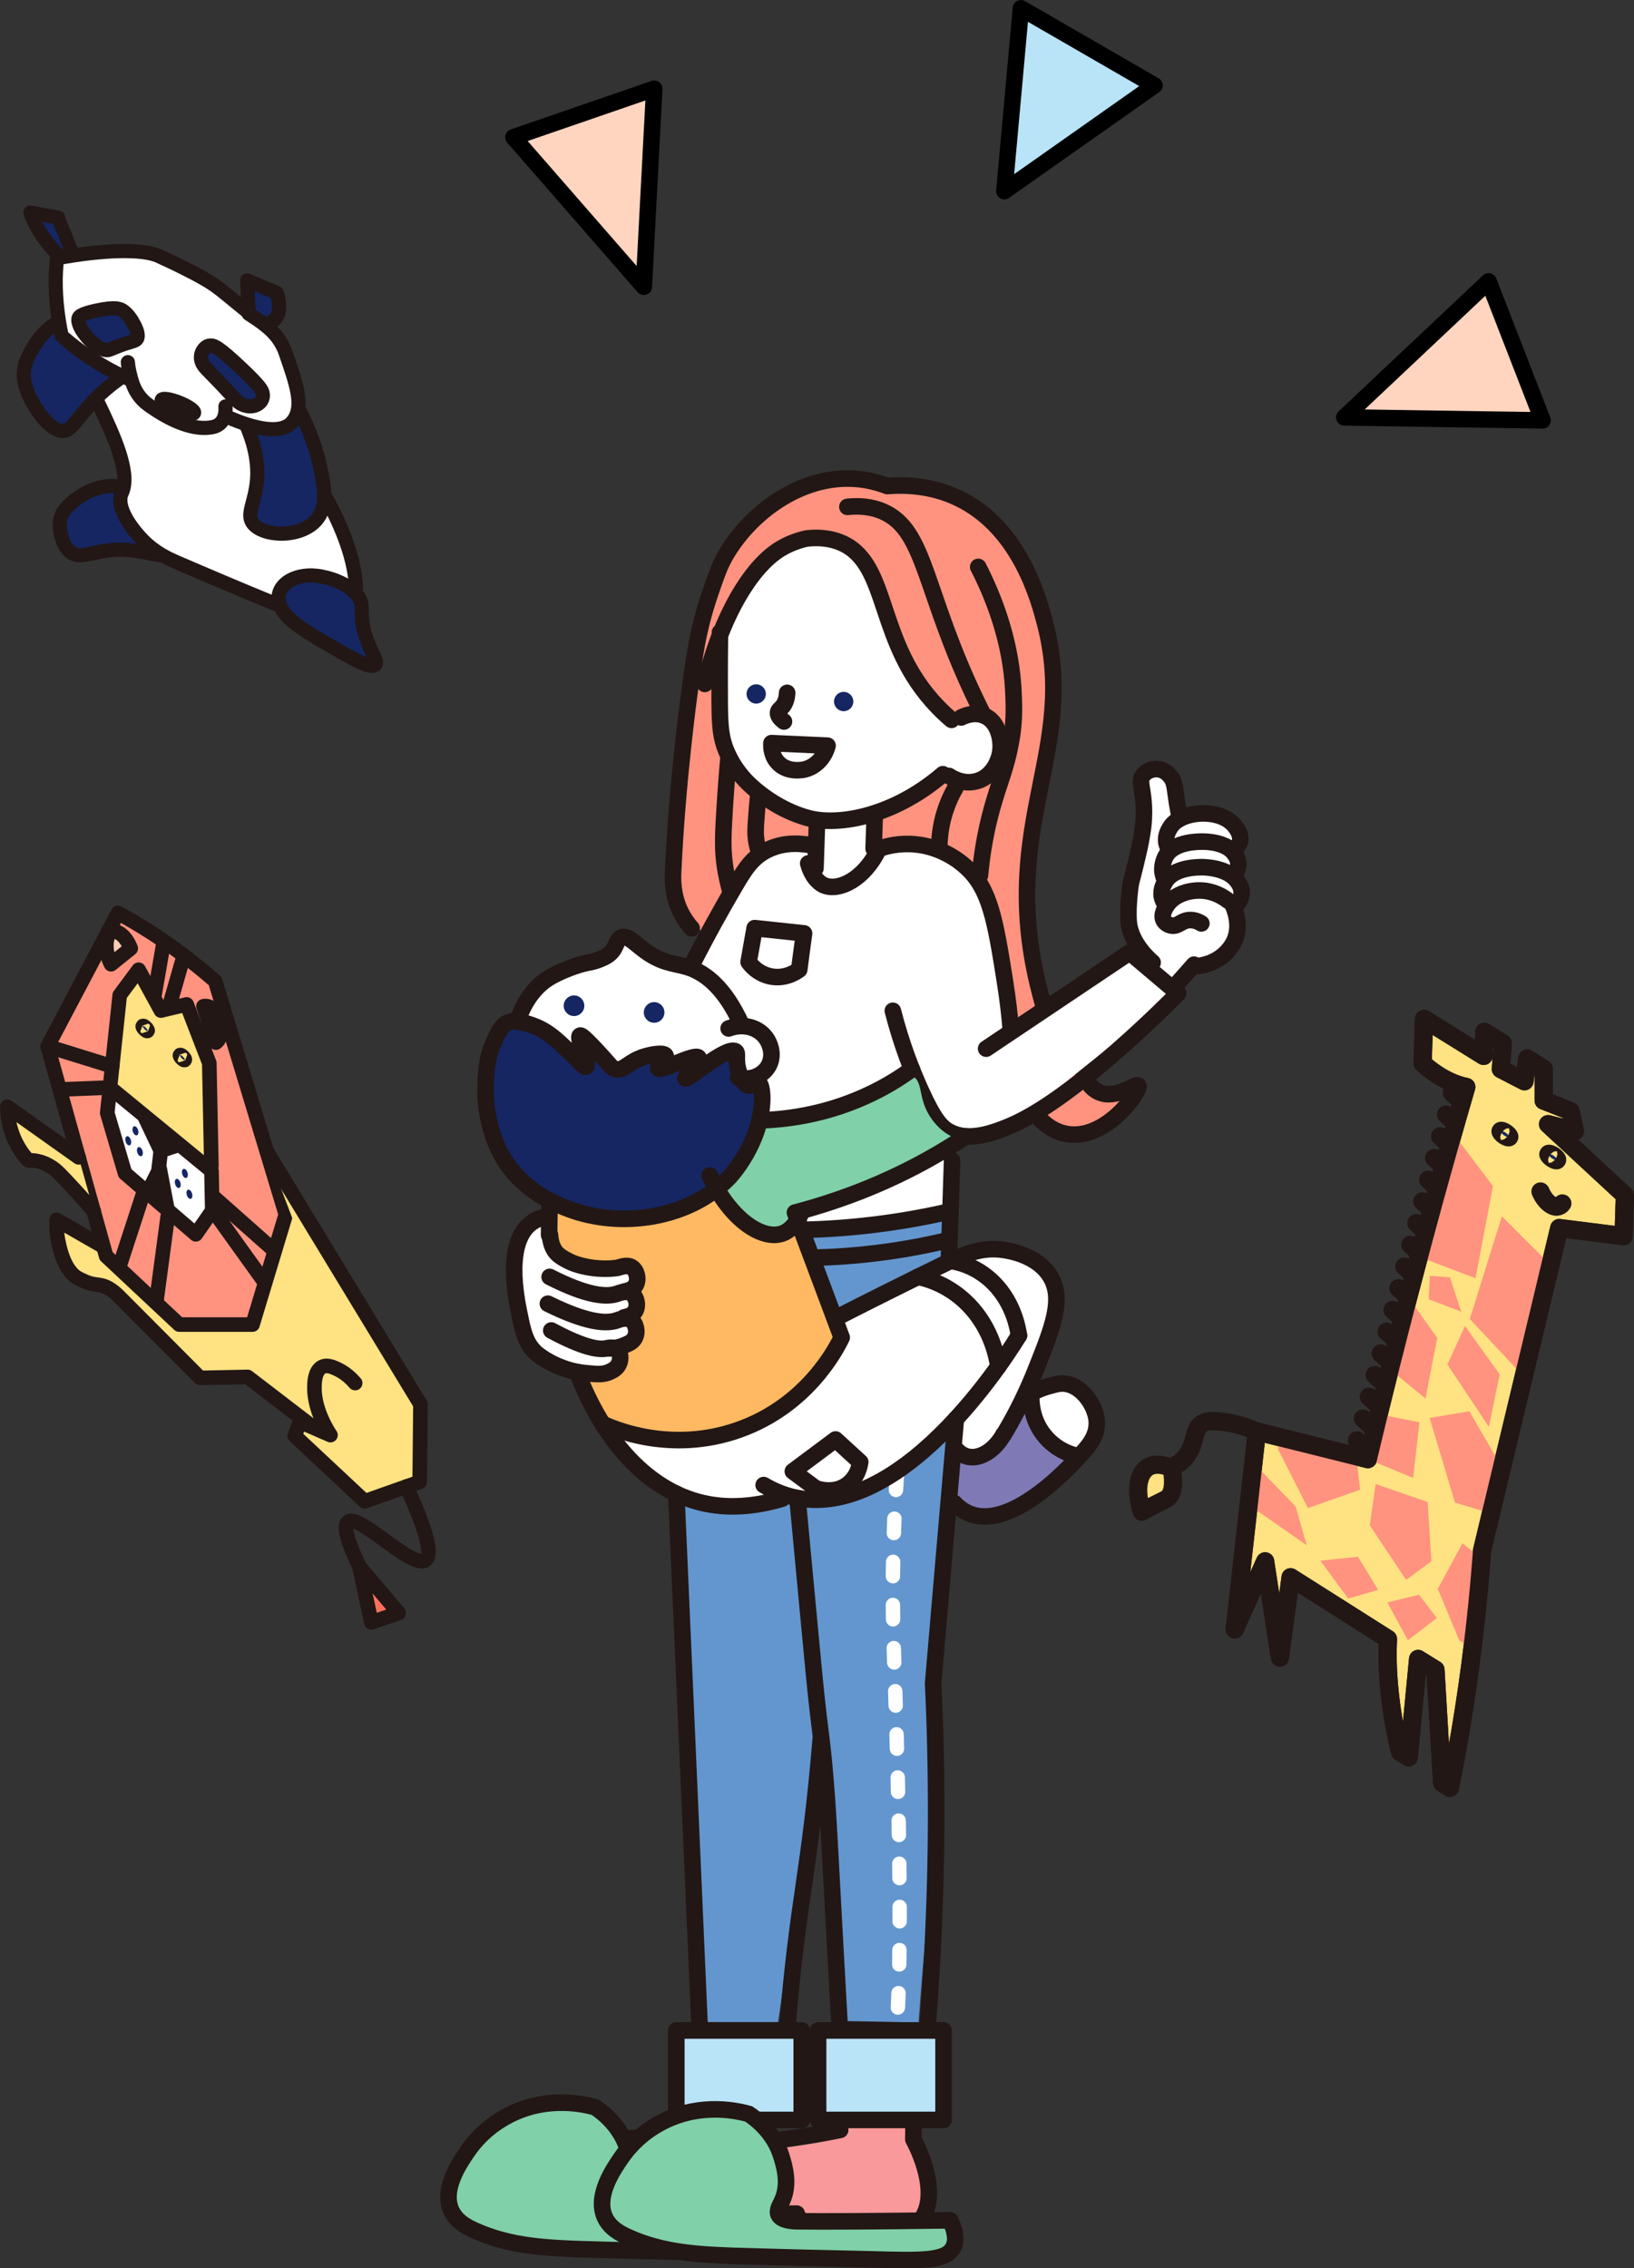 <svg id="_レイヤー_2" xmlns="http://www.w3.org/2000/svg" viewBox="0 0 148.88 206.61"><rect x="0" y="0" width="148.88" height="206.61" fill="#333333" stroke="none"/><defs><style>.cls-2,.cls-3{fill:#fff}.cls-7,.cls-8{fill:#ffe282}.cls-11{fill:#ff937f}.cls-14{fill:#80d0a9}.cls-16,.cls-17,.cls-18,.cls-19{fill:#152662}.cls-20{fill:#6396ce}.cls-17,.cls-3{stroke-width:1.29px}.cls-14,.cls-17,.cls-18,.cls-19,.cls-24,.cls-26,.cls-27,.cls-29,.cls-3,.cls-7,.cls-8{stroke-linecap:round;stroke-linejoin:round;stroke:#221715}.cls-18,.cls-24,.cls-7{stroke-width:1.33px}.cls-19,.cls-27,.cls-8{stroke-width:1.66px}.cls-24,.cls-27,.cls-29{fill:none}.cls-14,.cls-26,.cls-29{stroke-width:1.51px}.cls-26{fill:#b9e4f8}</style></defs><g id="design"><path class="cls-8" d="M130.56 109.74c-2.13 7.78-4.11 15.51-5.93 23.17l-10.11-2.52-2.02 18.03 2.77-6.2 1.35 8.76.97-7.31c2.96 1.87 5.92 3.75 8.87 5.62-.05 1.16-.05 2.55.09 4.15.19 2.32.6 4.43 1.02 6.15l.78.48.86-8.96 1.58.98.61 10.32.71.44c.93-4.61 1.74-9.67 2.34-15.2.24-2.17.43-4.32.59-6.43 2.34-9.79 4.69-19.57 7.03-29.36 1.95.25 3.91.49 5.86.74l.12-3.72-7-6.48 2.45.63-.41-1.82-2.44-.96v-2.9l-1.49-.93-.26 2.07-2.15-1.11.17-2.35-1.67-1.04-.07 2.19-5.43-3.37-.13 4.05c.57.5 1.39 1.14 2.38 1.61.63.3 1.18.46 1.6.54-1.03 3.52-2.04 7.09-3.04 10.72z"/><path class="cls-27" d="M114.52 130.39c-1.38-.61-2.44-.81-3.15-.88-.96-.09-1.44-.14-1.89.19-.74.55-.53 1.48-1.13 2.55-.28.49-.77 1.08-1.7 1.41"/><path class="cls-8" d="M106.76 133.74c-.1-.05-1.82-.92-2.67.42-.8 1.26-.12 3.36-.06 3.54.12-.06.3-.17.53-.29 1.51-.8 1.82-.82 2.07-1.24.19-.33.39-.99.13-2.43z"/><path d="M140.36 108.53c.26.63.71 1.14 1.16 1.32.53.21.8-.18.83-.23m-10.06-10.07l.85.78m-1.39 1.19l.85.79m-1.39 1.19l.85.78m-1.39 1.2l.85.78m-1.39 1.2l.85.78m-1.39 1.19l.85.79m-1.39 1.19l.85.78m-1.4 1.2l.86.78m-1.4 1.2l.86.78m-1.4 1.19l.86.79m-1.4 1.19l.86.78m-1.4 1.2l.86.78m-1.4 1.2l.85.78m-1.39 1.19l.85.79m-1.39 1.19l.85.78m-1.39 1.2l.85.78m-1.39 1.2l.85.78" stroke-width="1.66" stroke="#221715" stroke-linecap="round" stroke-linejoin="round" fill="#fff"/><path class="cls-11" d="M132.47 103.33l3.56 4.71-1.59 8.39-5.09-1.93 3.12-11.17zm8.72 11.81l-4.35-4.35-2.92 9.35 4.84 5.18 2.43-10.18zm-9.08 1.21l1.03 3.13-2.97-1.14.11-2.13 1.83.14zm1.37 4.43l3.16 4.4-.98 4.79-3.78-5.68 1.6-3.51zm-5.2-2.65l2.68 3.73-1.08 5.53-3.25-2.67 1.65-6.59zm8.57 15.54l-2.97-5.12-3.62.61 2.31 7.71 3.28.98 1-4.18zm-11.23-4.86l3.71.74-.57 5.07-4.13-1.71.99-4.1zm4.46 8l-4.74-1.63-.53 3.76 3.31 4.97 2.3-1.7-.34-5.4zm4.9 5.14l-1.73-1.37-2.25 4.14 1.96 4.69 1.2.75.82-8.21zm-11.39-9.18l.34 2.92-4.76 1.68-2.72-5.36.04-1.23 7.1 1.99zm-9.39.47l3.85 3.99 1.01 3.53-5.29-3.7.43-3.82zm9.53 8.56l-3.43.36 2.54 3.45 2.73-.79-1.84-3.02zm5.56 3.46l-2.88.7 1.87 3.45 2.63-2.03-1.62-2.12z"/><path class="cls-27" d="M130.56 109.74c-2.13 7.78-4.11 15.51-5.93 23.17l-10.11-2.52-2.02 18.03 2.77-6.2 1.35 8.76.97-7.31c2.96 1.87 5.92 3.75 8.87 5.62-.05 1.16-.05 2.55.09 4.15.19 2.32.6 4.43 1.02 6.15l.78.48.86-8.96 1.58.98.61 10.32.71.44c.93-4.61 1.74-9.67 2.34-15.2.24-2.17.43-4.32.59-6.43 2.34-9.79 4.69-19.57 7.03-29.36 1.95.25 3.91.49 5.86.74l.12-3.72-7-6.48 2.45.63-.41-1.82-2.44-.96v-2.9l-1.49-.93-.26 2.07-2.15-1.11.17-2.35-1.67-1.04-.07 2.19-5.43-3.37-.13 4.05c.57.5 1.39 1.14 2.38 1.61.63.3 1.18.46 1.6.54-1.03 3.52-2.04 7.09-3.04 10.72z"/><ellipse class="cls-19" cx="137.12" cy="103.3" rx=".14" ry=".48" transform="rotate(-55.02 137.12 103.302)"/><ellipse class="cls-19" cx="141.47" cy="105.38" rx=".14" ry=".48" transform="rotate(-55.02 141.483 105.378)"/><path class="cls-17" d="M13.03 45.26c-3.07-2.4-6.44.14-7.22 1.31-.46.68-.38 1.42-.34 1.68.04.27.2 1.4.9 1.99.8.68 1.73.15 3.25-.07 3.31-.5 5.4 1.1 5.93.05.52-1.02-.83-3.64-2.52-4.96z"/><path class="cls-3" d="M7.63 33.61c-.08.76.43 1.21 1.5 3.49 1.14 2.42 2.74 5.82 2.03 7.65-.09.22-.23.47-.19.95.11 1.53 1.87 3.32 1.98 3.44 1.16 1.21 2.45 1.77 3.06 2.04 13.85 5.97 14.53 5.88 15.1 5.53 3.02-1.87.42-9.45-3.58-14.67-2.31-3.01-4.84-4.91-5.89-5.69-.6-.44-5.89-4.24-10.69-4.23-1.05 0-3.15 0-3.3 1.5z"/><path class="cls-17" d="M5.37 29.28c-.63.36-1.5 1-2.18 2.11-.74 1.2-1.43 2.33-.73 4.2.46 1.22 1.65 3.12 2.81 3.58 1.25.49 1.54-1.05 3.78-3.18.81-.77 1.57-1.33 2.14-1.71m15.97 2.87c.62 1.18 1.48 3.02 1.95 5.13.36 1.64.74 3.36.04 4.62-1.17 2.12-4.9 2.09-6.02.88-1.14-1.24 1.21-2.87-.09-7.41-.45-1.55-1.17-2.91-1.71-3.81"/><path class="cls-3" d="M11.98 34.62c-1.23-.51-2.91-1.34-4.77-2.73-.58-.43-1.11-.87-1.59-1.28-.09-.44-.18-.89-.25-1.34-.36-2.26-.36-4.17-.17-5.75 4.2-.78 7.76-.87 9.24-.21.71.32 1.64.77 1.64.77.55.27 1.53.75 2.31 1.19 1.92 1.07 2.17 1.63 5.57 4.2.27.21.79.6 1.27 1.21.49.63.7 1.18.82 1.54.93 2.69 1.63 4.68.73 6.01-.06.08-.14.2-.27.33-1.39 1.31-4.8-.12-6.16-.75"/><path class="cls-3" d="M11.65 32.99c.02.23.06.56.16.97.17.71.35 1.45.91 2.16.4.51.84.81 1.42 1.19.44.29 2.71 1.8 4.72 1.66.35-.03.79-.06 1.15-.36.56-.47.56-1.24.53-1.59"/><ellipse class="cls-17" cx="16.21" cy="37.02" rx=".37" ry="1.59" transform="rotate(-68.04 16.208 37.023)"/><path class="cls-17" d="M12.01 29.22c.08.13.6.9.53 1.46-.05.41-.38.35-1.52.76-1.04.38-1.12.56-1.59.4-.85-.29-1.57-1.22-1.65-1.33-.15-.19-.66-.86-.64-1.4 0-.24.11-.49 1.64-.82 1.72-.37 2.16-.18 2.45.03.38.27.64.66.8.9zm6.59 2.56c-.06.07-.44.48-.23 1.15.16.5.5.7 1.85 2.13 1.23 1.29 1.37 1.56 1.84 1.78.86.4 1.43-.01 1.49-.06.12-.09.51-.39.37-.99-.06-.27-.24-.64-1.99-2.29-1.98-1.87-2.41-2.02-2.68-2.03-.35-.02-.54.18-.66.31zM5.45 23.36c-.4-.39-.97-.99-1.52-1.78-.65-.94-.99-1.73-1.16-2.22.85.16 1.69.31 2.54.47 0 .02.74 1.94.75 1.95 0 0 .55 1.44.56 1.45-.39.04-.78.08-1.17.13zm18.61 6.14c.27-.02.6-.09.87-.31.87-.69.37-2.25.28-2.51-.9-.38-1.8-.76-2.69-1.14l.14 3.04 1.4.92zm8.52 24.75c-.89-1.18-2.76-1.69-3.69-1.8-2.15-.27-4.06.98-3.36 2.72.55 1.37 2.47 2.46 5.51 4.2 1.35.77 2.78 1.57 3.15 1.18.29-.32-.4-1.08-.89-2.64-.69-2.19.04-2.65-.72-3.65z"/><path d="M69.62 194.11c1.25 1.1 3.98 3.74 3.34 5.98-.58 2.05-3.61 2.63-9.55 3.67-5.63.99-11.64 1.97-14.54-.93-.35-.35-1.35-1.35-1.5-2.86-.19-1.94 1.14-3.41 1.2-3.48 1.59-1.7 3.84-1.18 8.88-1.72 2.3-.25 4.17-.6 5.44-.88" fill="#fdc265"/><path d="M83.25 193.21c.24.44-.12.66-.02 1.66.11 1.18.69 1.67 1.01 2.46.66 1.65-.24 3.7-.95 4.65-1.16 1.54-3.15 1.83-6.32 2.09-4.17.34-14.74 1.21-16.37-3.05-.54-1.41-.03-3.22.9-4.25.23-.26.95-.97 4.65-1.41 4.72-.56 7.08-.84 8.63-.73.29.02 1.38.1 1.68-.43.22-.4-.15-.84.08-1.21.27-.44 1.12-.36 1.69-.32 3.58.26 4.64-.2 5.04.54z" fill="#f9999b"/><path class="cls-2" d="M105.56 86.56c1.04-.32 2.49-.06 2.81.75.36.91-.77 2.36-2.09 2.65-1.02.23-2.4-.17-2.65-1.04-.27-.93.86-2.03 1.93-2.36z"/><path class="cls-2" d="M111.67 74.84c-1.07-.78-2.51-.7-3.52-.25-.21.09-.4.23-.59.37.23-1.74.26-3.67-.9-4.42-.64-.42-1.66-.48-2.3-.02-.57.42-.83 1.25-.14 6.49.05.38.09.69.14 1.01-1.01 1.16-1.6 2.78-1.48 4.55.23 3.26 2.72 5.74 5.57 5.55 2.85-.2 4.98-3 4.76-6.26a6.52 6.52 0 00-.53-2.18c.63-.88.68-3.62-1.01-4.85z"/><path d="M92.21 129.32c.89-1.68 2.49-2.75 4.15-2.71 1.14.03 2.76.58 3.35 1.89.15.32.25.73.22 1.28-.12 2.78-3.28 5.06-4.54 5.97-2.05 1.48-4 2.88-6.25 2.35-.99-.23-1.71-.76-2.17-1.17.13-2.1-.03-3.73-.21-4.87-.09-.55-.17-.9-.01-1.29.57-1.38 3.33-1.52 5.45-1.44z" fill="#7f7ab6"/><path class="cls-2" d="M86.89 132.69c.35.17.95.4 1.68.33 1.23-.12 2.32-1.04 2.85-2.35.74-1.22 1.82-3.15 2.82-5.65 1.63-4.05 2.69-6.67 1.45-8.75-1.19-1.99-3.83-2.37-4.3-2.44-2.08-.3-3.7.47-5.72 1.45l1.21 17.4z"/><path class="cls-2" d="M68.76 84.54l12.81 3.75 5.08 15.99-.35 15.62-19.69.91 2.15-36.27z"/><path class="cls-20" d="M72.66 136.46c.47 5.02.94 10.05 1.42 15.07.4 3.25.76 6.56 1.07 9.94 1.05 11.52 1.5 21.25 1.37 31.52l6.73.21c.17-4.82.34-7.49.52-9.99.71-9.89 1.52-14.38 1.5-22.48 0-3.24-.14-5.84-.24-7.39l2.07-24.1c-1.51-7.97-1.27-12.5-.72-15.21.13-.65.67-3.06-.24-3.61-.6-.36-1.45.35-2.88.87-.66.24-1.53.47-5.31.43-6.32-.07-7.76-.76-9.49.43-1.1.76-1.6 1.78-1.92 2.44-3.06 6.29 5.39 20.66 6.1 21.85z"/><path class="cls-20" d="M61.62 136.06l2.29 57.74 5.54.18 5.48-37.19c7.59-9.6 6.17-20.36 1.36-23.47-3.52-2.28-9.54-.89-14.67 2.74z"/><path class="cls-11" d="M97.95 97.85c.6.6 1.43 1.21 2.51 1.42 1.99.39 3.41-.86 3.61-.59.29.4-3 5.19-6.68 4.38-1.29-.28-2.16-1.16-2.62-1.71l-5.76-6.24-1.13-6.44 6.68.9c1.13 2.76 2.26 5.52 3.4 8.28z"/><path class="cls-11" d="M95.05 91.46c-.11-.4-.3-1.06-.49-1.88-3.48-14.67 3.7-21.28.66-32.85-.56-2.12-2.27-8.64-7.85-11.34-2.5-1.2-4.95-1.25-6.53-1.13-.71-.27-1.74-.59-3.01-.66-4.94-.31-9.57 3.17-11.78 7.1-.48.86-.75 1.64-1.29 3.21-1.15 3.32-1.47 5.77-1.93 9.14 0 0-1.13 8.16-1.49 16.36-.03.64-.07 2.07.65 3.58.35.72.76 1.25 1.04 1.56l32.03 6.9z"/><path class="cls-2" d="M87.51 65.9c.27-.23 1.2-.97 2.12-.73 1.33.36 1.91 2.64 1.26 4.2-.09.2-.6 1.37-1.92 1.79-1.63.52-2.97-.57-3.06-.65-3.24 3.78-8.14 5.42-12.37 4.12-6.3-1.95-7.71-9.39-7.96-10.71-.45-2.37-.25-4.42.02-5.8 1.82-6.05 5.83-10.69 9.89-10.92 5.43-.31 12.58 7.16 12.03 18.7z"/><path class="cls-11" d="M73.49 49.05c-.35.06-.94.19-1.73.59-2.17 1.1-3.41 2.99-3.73 3.49-2.78 4.34-3.61 9.2-3.81 9.17-.27-.05-.88-10.02 4.88-13.8 2.3-1.51 4.99-1.62 5.81-1.66 3.72-.15 6.43 1.37 7.55 2.01 2.74 1.58 4.14 3.69 6.95 7.9 3.69 5.54 2.94 6.73 2.74 6.98-.43.55-1.32.99-3.2 1.81-.66.29-1.01.4-1.43.35-.75-.09-1.23-.61-2.07-1.5-2.17-2.33-2.04-2.15-2.18-2.32-2.86-3.76-2.91-10.97-6.46-12.56-1.64-.73-3.32-.46-3.32-.46z"/><path class="cls-2" d="M79.81 78.36c-.04-1.36-.07-2.72-.11-4.08-1.76.3-3.52.6-5.27.9l-.12 3.91c-.29 2.76-.1 4.26.57 4.51.86.33 2.5-1.42 4.94-5.24z"/><path class="cls-2" d="M79.64 90.97c1.69 3.85 3.39 7.7 5.08 11.55.73.42 1.86.94 3.28 1 2.98.15 5.25-1.78 6.56-2.88 3.44-2.87 7.64-6.16 12.79-10.16-1.47-1.24-2.94-2.49-4.41-3.73l-13.08 8.77c.75-.68 1.49-1.36 2.24-2.04-.05-3.6-.69-6.45-1.24-8.33-.98-3.35-1.61-5.39-3.62-6.8-1.13-.79-3.09-1.67-5.36-1.44-.76.08-1.37.26-1.8.41l-5.06 5.12-1.38-3.79.76-2.42c-.48.33-1.23.78-2.23 1.03-1.15.29-2.05.18-2.28.18-1.21-.05-3.22 1.79-6.67 10.1.44 1.09 1.49 3.22 3.78 4.76 0 0 .86.58 1.78.94 4.32 1.72 10.33-1.94 10.87-2.28zm-3.54 29.12c2.32-1.19 5.54-2.81 9.59-4.79.58-.2 2.17-.67 3.82.01 2.19.91 3.58 3.46 3.34 6.34-.43.72-10.13 16.71-20.18 14.81-.97-.18-2-.54-3.08-1.18l1.7 1.25c-3.6 1.07-6.23.71-7.91.22-4.63-1.36-8.45-5.64-10.78-11.76l23.52-4.89z"/><path d="M73.81 101.75c3.09-1.46 6.18-2.91 9.27-4.37 1.35 2.13 2.71 4.27 4.06 6.4l-14.7 6.66c1.42 3.79 2.84 7.59 4.26 11.38-.49 1.01-3.13 6.21-9.41 8.42-6.14 2.16-11.34-.08-12.4-.57-1.11-1.94-2.34-4.5-3.29-7.63a37.251 37.251 0 01-1.57-9.57c0-.76.02-1.52.04-2.3.02-.77.04-1.55.08-2.33 3.84-2.27 9.67-4.98 17.11-5.85 2.37-.28 4.57-.33 6.56-.25z" fill="#ffb962"/><path class="cls-2" d="M56.9 117.64c.33-.07.8-.19 1.02-.59.29-.51.11-1.3-.34-1.6-.41-.27-.94-.07-1.3.03 0 0-1.78.33-3.82-.34-.33-.11-.56-.22-.75-.32-.13-.07-.58-.3-.86-.55-.59-.52-.71-1.36-.74-1.78l-.31-1.66c-.27.04-.8.16-1.32.52-2.49 1.74-1.45 6.85-1.15 8.3.32 1.6.56 2.69 1.5 3.57 0 0 1.14 1.06 3.2 1.62.62.17 1.09.21 1.49.25.9.09 1.47.14 2.08-.15.24-.11.62-.3.81-.73.19-.43.14-1.02-.18-1.29-.31-.26-.8-.13-.94-.1 1.7-.04 2.29-.47 2.49-.89.26-.52-.15-.84 0-2.1.1-.82.34-1.18.11-1.59-.21-.38-.65-.53-1-.6z"/><path class="cls-29" d="M73.49 49.05c1.61-.18 2.68.16 3.32.46 4.3 2.03 2.99 9.04 8.63 14.88.54.56 1.01.97 1.26 1.18m-9.49-19.4c1.61-.17 2.69.17 3.32.46 3.88 1.77 3.63 7.33 8.55 17.45.22.46.41.84.54 1.08M73.49 49.05c-.43.09-1.05.27-1.73.59-.87.41-2.19 1.24-3.73 3.49-2.34 3.43-3.43 7.6-3.81 9.17"/><path class="cls-29" d="M80.83 44.27c-.71-.27-1.74-.59-3.01-.66-4.94-.31-9.57 3.17-11.78 7.1-.48.86-.75 1.64-1.29 3.21-1.15 3.32-1.47 5.77-1.93 9.14 0 0-1.13 8.16-1.49 16.36-.03.64-.07 2.07.65 3.58.35.72.76 1.25 1.04 1.56m17.81-40.29c1.58-.12 4.04-.08 6.53 1.13 5.58 2.69 7.29 9.22 7.85 11.34 3.04 11.57-4.14 18.18-.66 32.85.2.82.38 1.48.49 1.88"/><path class="cls-29" d="M87.58 65.35c.26-.13 1.15-.53 2.05-.18 1.28.49 1.68 2.16 1.51 3.31-.15 1-.82 2.32-2.17 2.68-1.27.34-2.33-.36-2.5-.48m-12.04 4.5l-.13 3.91m5.4-4.81l-.1 3.02m-5.96 1.35c.43 1.53 1.27 1.92 1.43 1.99 1.38.58 3.7-.57 5-3.32"/><path class="cls-29" d="M80.07 77.32c.71-.25 1.89-.55 3.34-.41 2.38.23 4.01 1.52 4.6 2.06 2.18 1.97 2.67 4.82 3.56 10.46.27 1.69.42 3.1.5 4.06M74.16 77.05c-.92-.21-2.64-.44-4.28.39-1.37.69-2.05 1.8-2.89 3.23-1.17 1.99-2.58 4.51-4.1 7.51"/><path class="cls-29" d="M89.85 95.52c4.36-2.92 8.72-5.85 13.08-8.77 1.47 1.24 2.94 2.49 4.41 3.73-.73.75-9.34 9.47-15.11 11.99-2.29 1-4.16 1.42-5.68.64-.78-.4-1.43-1.1-2.64-3.76-.79-1.74-1.77-4.19-2.56-7.28"/><path d="M68.93 102.58c1.6-.86 2.45-.34 4.63-.62 5.47-.71 7.91-4.99 9.63-3.92 1.05.65.31 2.33 2.04 4.32 1.07 1.24 1.93 1.14 1.95 1.7.06 1.78-8.45 4.29-12.13 5.38-.44.13-1.32.38-2.21 1.08-.89.7-.82 1.08-1.39 1.39-1.51.82-4.59-.5-5.4-2.73-.22-.61-.21-1.12-.2-1.51.05-2.15 1.41-4.2 3.09-5.09z" fill="#80d0a9"/><path class="cls-29" d="M99.05 98.48c.19.31.51.74 1.05.99 1.58.74 3.42-.85 3.61-.59.29.4-3 5.19-6.68 4.38-1.29-.28-2.16-1.16-2.62-1.71m-41.83 23.42c2.34 6.13 6.16 10.4 10.78 11.76 1.68.5 4.31.85 7.91-.22m-21.13-28.65c-.06 1.56-.1 3.11-.11 4.63m19.47-10.45c2.48-.1 6.1-.59 9.96-2.47 1.4-.68 2.61-1.44 3.62-2.18"/><path class="cls-29" d="M87.99 103.52c-.57.38-1.17.76-1.78 1.13-4.71 2.86-9.43 4.66-13.78 5.8 1.42 3.79 2.84 7.59 4.26 11.38-.49 1.01-3.13 6.21-9.41 8.42-6.14 2.16-11.34-.08-12.4-.57"/><path class="cls-29" d="M76.1 120.09c2.32-1.19 5.54-2.81 9.59-4.79 2.01-.98 3.63-1.75 5.72-1.45.47.07 3.11.45 4.3 2.44 1.24 2.07.18 4.69-1.45 8.75-1.01 2.5-2.08 4.43-2.82 5.65m-4.69-24.98l-.29 8.9m-.31-4.18a66.409 66.409 0 01-12.54 1.58m12.78.95c-2.94.71-6.17 1.24-9.66 1.48-.69.05-1.37.08-2.04.1m-2.03 21.92c.47 5.02.94 10.05 1.42 15.07.55 5.87.75 6.25 1.07 9.94.33 3.83.4 5.85.93 15.51.19 3.4.34 6.15.44 7.86l7.96.15c.62-7.61.93-15.71.78-24.25-.04-2.51-.12-4.97-.24-7.39l2.07-24.1"/><path class="cls-29" d="M61.62 136.06l2.14 48.88h7.95c1.02-12.34 2.04-14.15 3.07-26.5m-8.22 45.42c-5.47.11-9.2.2-10.21.26-.28.02-1.21.07-2.48-.02-.1 0-.19-.02-.28-.02-1.52-.15-4.75-.48-5.83-2.53-.76-1.44-.43-3.7.81-5.06 1.67-1.84 4.1-1.06 11.2-1.98 1.66-.22 3.02-.45 3.9-.62m5.95.22c.31.27.8.73 1.18 1.26m-21.01-84.54c-.27.04-.8.16-1.32.52-2.49 1.74-1.45 6.85-1.15 8.3.32 1.6.56 2.69 1.5 3.57 0 0 1.14 1.06 3.2 1.62.62.17 1.09.21 1.49.25.9.09 1.47.14 2.08-.15.24-.11.62-.3.81-.73.19-.43.14-1.02-.18-1.29-.31-.26-.8-.13-.94-.1-.73.16-2.13-.06-5.05-1.63"/><path class="cls-29" d="M55.29 122.82c.34.02.9 0 1.53-.25.44-.18.83-.33 1.03-.73.27-.54.09-1.3-.34-1.6-.45-.3-1.11-.04-1.3.03-.96.33-2.73.24-6.29-1.52m6.94 1.25c.33-.07.8-.19 1.02-.59.29-.51.11-1.3-.34-1.6-.45-.3-1.1-.04-1.3.03-.95.33-2.69.24-6.16-1.53"/><path class="cls-29" d="M56.9 117.64c.33-.07.8-.19 1.02-.59.29-.51.11-1.3-.34-1.6-.41-.27-.94-.07-1.3.03 0 0-1.78.33-3.82-.34-.33-.11-.56-.22-.75-.32-.13-.07-.58-.3-.86-.55-.59-.52-.71-1.36-.74-1.78m36.91 2.44c.63.13 2.59.64 4.14 2.65 1.23 1.6 1.57 3.32 1.68 4.08m-9.21-5.36c.79.16 3.25.78 5.21 3.22 1.55 1.94 1.98 4.03 2.12 4.95m-3.79 7.61c.39.41.77.55 1 .6 1.09.26 2.43-.53 3.26-2.01m-2.3-79.03c1.17 2.28 2.97 6.43 3.2 11.31.06 1.26.13 2.72-.22 4.62-.42 2.31-.95 3.4-1.61 5.67-.44 1.51-.96 3.7-1.21 6.49m-2.25-7.94c-.39.68-.85 1.66-1.15 2.89-.24 1.02-.31 1.92-.31 2.62m-19.2-8.32c-.14 1.57-.28 3.36-.39 5.35-.12 2.02-.16 3.3.13 4.98.13.73.28 1.34.4 1.76m2.56-8.55c-.07.67-.13 1.43-.19 2.27-.06.86-.07 1.4.08 2.12.07.31.15.57.21.75M65.6 57.6c-.02 1.38-.04 3.18-.03 5.3 0 3.11.06 4.18.62 5.53A9.047 9.047 0 0067.84 71s2.16 2.47 5.66 3.48c2.91.84 7.99-.16 12.41-3.96"/><path class="cls-29" d="M70.29 67.7c-.01.21-.05 1.03.53 1.7.87 1.02 2.3.73 2.44.7 1.03-.23 1.85-1.07 2.14-2.18-1.7-.08-3.41-.15-5.11-.23z"/><circle class="cls-16" cx="76.87" cy="63.9" r=".88"/><circle class="cls-16" cx="68.9" cy="63.21" r=".88"/><path class="cls-2" d="M47.01 93.63c-.33-1.52.86-3.41 2.27-4.32 1.98-1.26 3.6-.08 5.28-1.55 1.18-1.04 1.16-2.31 2.06-2.38.61-.04.83.53 2.5 1.47.21.12.07.03 1.53.73 2.25 1.09 2.16 1.09 3.16 1.54 1.01.46 1.05.42 1.31.62.67.51 1.06 1.25 1.59 2.29 1.13 2.2 1.7 3.31.66 4.2-1.15.99-6.15 3.1-14.12.91-3.11-.86-5.81-1.6-6.23-3.51z"/><circle class="cls-16" cx="59.6" cy="92.22" r=".94"/><circle class="cls-16" cx="52.3" cy="91.61" r=".94"/><path class="cls-29" d="M71.72 63.11c-.03.63-.22.99-.39 1.21-.21.26-.41.35-.44.57-.05.32.28.63.54.83m33.59 21.95c-1.8-1.58-2.09-3.05-2.15-3.48-.16-1.11.06-2.94.11-3.36l.04-.29c.07-.37.2-.71.67-2.74.06-.26.18-.76.3-1.43.04-.22.11-.64.16-1.03.12-.98.08-1.83.05-2.18-.1-1.49-.44-1.99-.07-2.52.31-.44.94-.65 1.46-.57.58.09.93.51 1.05.66.43.53.38 1.02.61 2.46.1.59.2 1.07.26 1.37m4.76 7.77c.16.33.86 1.85.21 3.35-.05.11-.27.59-.76 1.09-1.02 1.03-2.3 1.21-2.79 1.25"/><path class="cls-29" d="M112.69 77.14c.09-.09.21-.24.28-.45.19-.64-.33-1.28-.5-1.49-.82-.99-2.18-1.08-2.54-1.1-1.08-.07-2.68.23-3.33 1.3-.12.2-.45.75-.32 1.39.05.22.14.39.2.5"/><path class="cls-29" d="M112.57 79.48c.09-.12.21-.31.25-.58.08-.54-.22-.97-.36-1.15-.76-1.07-2.57-1.09-2.9-1.09-.34 0-2.58-.02-3.33 1.3-.39.68-.32 1.39-.32 1.39.03.29.11.52.17.67"/><path class="cls-29" d="M112.67 82.39c.12-.12.43-.47.46-.98.04-.52-.22-.9-.35-1.09-.88-1.29-2.97-1.33-3.27-1.33-.31 0-2.53-.02-3.33 1.3-.12.19-.44.73-.32 1.39.06.29.18.5.27.64"/><circle class="cls-2" cx="67.78" cy="95.86" r="2"/><path class="cls-29" d="M111.91 82.05c-.44-.34-1.21-.82-2.24-.92-1.16-.11-2.62.27-3.33 1.3-.11.17-.59.86-.32 1.39.14.27.44.44.72.49.61.1.87-.44 1.59-.5.26-.02.64 0 1.13.3m-62.33 8.96c.81-2.51 2.23-3.57 2.74-3.9 1.11-.73 2.94-1.35 3.69-1.48.09-.01.41-.07.83-.21.04-.01.57-.2.93-.43.91-.58.75-1.45 1.3-1.67.62-.25 1.3.68 2.5 1.47 1.53 1 2.56.89 3.77 1.33 1.36.49 3.12 1.74 4.66 5.12"/><path class="cls-16" d="M56.1 97.4c-1.34-.16-1.97-2.54-2.4-2.4-.38.13.14 1.97-.31 2.17-.44.19-1.17-1.41-3.02-2.78 0 0-1.33-.99-3.25-1.32-.17-.03-.45-.07-.77.04-.45.15-.78.54-1.17 1.37-.34.72-.75 1.64-.86 3.09-.09 1.15.06 2.05.15 2.54.53 2.92.8 4.37 1.37 5.39 1.24 2.22 3.4 3.17 4.82 3.79.42.18 8.79 3.72 14.69-1.07 3.64-2.95 4.06-7.23 4.08-8.07 0-.11.03-1.45-.41-1.57-.26-.07-.45.34-.81.3-.51-.06-.82-.97-.91-1.26-.37-1.13-.02-1.69-.31-1.86-1.08-.61-4.01 2.92-4.56 2.47-.3-.24.43-1.43.08-1.7-.41-.32-1.65 1.16-2.55.77-.56-.24-.4-.94-.93-1.16-.87-.36-1.75 1.38-2.94 1.24z"/><path class="cls-29" d="M56.1 97.4c-.38-.07-.4-.28-1.85-1.83-1.14-1.21-1.33-1.28-1.4-1.24-.34.19.89 2.64.55 2.83-.17.1-.55-.43-1.64-1.46-.92-.88-1.43-1.35-2.21-1.82-.14-.08-1.12-.66-2.41-.82-.31-.04-.53-.04-.77.04-.45.15-.78.54-1.17 1.37-.2.42-.42.91-.6 1.53-.15.53-.22 1.01-.27 1.56-.07.75-.18 1.95.02 3.41.08.58.37 2.61 1.51 4.52 1.84 3.08 4.94 4.25 5.96 4.64 4.74 1.79 10.99.91 14.63-2.89 0 0 2.9-3.03 3-7.09 0-.11.03-1.45-.41-1.57-.26-.07-.45.34-.81.3-.51-.06-.82-.97-.91-1.26-.37-1.13-.02-1.69-.31-1.86-.85-.48-4.38 2.68-4.56 2.47-.12-.13 1.43-1.56 1.2-1.89-.31-.44-3.47 1.31-3.67.97-.11-.19.83-.82.67-1.15-.17-.36-1.54-.03-1.6-.01-1.78.44-2.09 1.4-2.94 1.24z"/><path class="cls-29" d="M66.39 93.68c1.25-.48 2.6-.15 3.33.77.49.62.83 1.69.31 2.63-.51.91-1.65 1.38-2.78 1.08"/><path class="cls-2" d="M95.48 126.47c1.64-.81 3.28.61 3.44.75.24.22 1.58 1.49 1.13 2.97-.44 1.46-2.2 1.78-2.3 1.8-1.43.24-3.26-.54-3.69-2.18-.32-1.23.2-2.74 1.42-3.35z"/><path class="cls-29" d="M108.79 87.87c-.59.67-1.19 1.34-1.78 2.01m-13.03 37.03c-.03.41-.13 2.23 1.17 3.84a5.358 5.358 0 002.89 1.84"/><path class="cls-29" d="M93.48 127.2a7.5 7.5 0 012.21-.97c.6-.16.89-.24 1.29-.2 1.35.13 2.34 1.4 2.73 2.46.09.26.25.7.22 1.28-.04.94-.54 1.68-1.06 2.28-.86.99-6.68 7.65-10.73 5.74a3.93 3.93 0 01-1.17-.87"/><path class="cls-26" d="M61.62 184.95h11.43v8.15H61.62z"/><path d="M81.72 134.41c-.15 2.07-.32 5.16-.36 8.94-.04 3.95.08 6.8.12 8.09.14 4.02.87 24.48.24 32.86" fill="none" stroke="#fff" stroke-dasharray="0 0 1.31 2.62" stroke-width="1.31" stroke-linecap="round" stroke-linejoin="round"/><path class="cls-29" d="M69.58 135.27c1.08.64 2.12 1 3.08 1.18 10.05 1.91 19.75-14.09 20.18-14.81"/><path class="cls-26" d="M74.54 184.95h11.43v8.15H74.54z"/><path class="cls-14" d="M72.59 201.63c-6.76.1-11.86.12-13.82.09-.48 0-1.56-.04-1.82-.6-.18-.4.14-.85.35-1.33.66-1.51.18-3.1-.1-4-.67-2.2-2.35-3.43-2.98-3.85-1.01-.28-4.17-1-7.5.55-.84.39-2.7 1.39-4.12 3.47-.64.94-2.37 3.4-1.49 5.37.46 1.03 1.45 1.53 2.17 1.85 3.91 1.74 7.71 1.62 13.77 1.81 2.66.08 5.32.12 7.98.19 4.77.13 7.13.23 7.82-1.05.42-.77.08-1.78-.26-2.49z"/><path class="cls-29" d="M76.55 194.01c-1.57.32-3.9.74-6.75 1.05-5.03.54-7.02.22-8.31 1.72-1.17 1.37-1.44 3.89-.41 5.53.54.86 1.76 2.01 15.03 1.57 5.38-.18 6.92-.42 7.83-1.71 1.76-2.47-.35-6.61-.72-7.3l.02-1.66"/><path class="cls-14" d="M86.58 202.24c-6.76.1-11.86.12-13.82.09-.48 0-1.56-.04-1.82-.6-.18-.4.14-.85.35-1.33.66-1.51.18-3.1-.1-4-.67-2.2-2.35-3.43-2.98-3.85-1.01-.28-4.17-1-7.5.55-.84.39-2.7 1.39-4.12 3.47-.64.94-2.37 3.4-1.49 5.37.46 1.03 1.45 1.53 2.17 1.85 3.91 1.74 7.71 1.62 13.77 1.81 2.66.08 5.32.12 7.98.19 4.77.13 7.13.23 7.82-1.05.42-.77.08-1.78-.26-2.49z"/><path class="cls-29" d="M78.38 133.18l-2.25-2.06-3.89 2.9c.69.51 1.38 1.02 2.06 1.53.08.03 1.64.64 2.94-.34.96-.73 1.1-1.81 1.13-2.02zm-9.62-48.64l4.5.48c-.15 1.1-.3 2.2-.44 3.3-.16.12-1.14.86-2.5.64-1.3-.22-1.99-1.16-2.11-1.33.18-1.03.37-2.06.55-3.09zm4.26 25.91c-.64 1.45-1.44 1.81-1.78 1.92-1.84.61-4.74-1.34-6.58-5.3"/><path fill="#ffe282" d="M23.11 103.5l15.2 24.42-.07 7.05-5.01 1.77-6.37-5.96.46-1.29-4.76-4.07-4.33.09-4.75-10.16 9.63-11.85z"/><path class="cls-7" d="M9.34 113.51l-4.18-2.4c-.02.39-.03 1.04.13 1.87.09.46.37 1.97 1.19 2.93.34.4.62.53 1.17.78 1.12.51 1.45.15 2.36.72.41.26.71.55.97.82 1.17 1.18 3.78 3.79 7.25 7.28l4.33-.09c1.99 1.53 3.98 3.06 5.97 4.58"/><path d="M19.62 89.38a53.222 53.222 0 00-4-3.17 45.88 45.88 0 00-4.87-3.05c-2.14 4.05-4.27 8.1-6.41 12.15l5.33 19.1 6.66 6.24h6.68l3.03-10.03-6.43-21.24z" stroke-width="1.33" stroke="#221715" stroke-linecap="round" stroke-linejoin="round" fill="#ff937f"/><path class="cls-7" d="M19.26 106.21l-.19-9.38-2.06-5.34-2.35.56-2.03-3.72-1.72 2.32-.93 8.76"/><path stroke-width="1.33" stroke="#221715" stroke-linecap="round" stroke-linejoin="round" fill="#fff" d="M10.02 99.06l-.25 2.31 1.62 5.5 6.45 5.56 1.5-2.16-.07-3.62-9.25-7.59z"/><ellipse class="cls-18" cx="13.23" cy="93.68" rx=".09" ry=".31" transform="rotate(-43.79 13.23 93.682)"/><ellipse class="cls-18" cx="16.62" cy="96.33" rx=".09" ry=".31" transform="rotate(-43.79 16.617 96.33)"/><path class="cls-18" d="M13.23 101.83l3.04 2.46-1.62.53-1.42-2.99z"/><path class="cls-24" d="M13.45 108.64l1.1-2.19.65 3.42m-.55-5.05l-.28 2.41"/><path d="M11.91 86.38c-.45-1.17-1.3-1.75-1.78-1.46-.53.32-.64 1.7-.01 2.91.6-.48 1.2-.96 1.79-1.44zm6.63 5.28c.49-.13 1.05.29 1.36.96.39.84.33 1.97-.23 2.35-.38-1.1-.75-2.21-1.13-3.31z" fill="#ffccb5" stroke-width="1.33" stroke="#221715" stroke-linecap="round" stroke-linejoin="round"/><path class="cls-24" d="M10.22 97.13l-5.55-1.72m5.35 3.65l-4.32.17m7.35 9.48l-2.15 6.59m3.93-29.02l-.73 4.24m2.49-2.93l-1.19 4.15m-.12 19.07l-1.02 7.63m5.1-8.26l4.73 6.59m-4.57-7.7l5.36 4.75"/><path class="cls-7" d="M7.17 105.42l-6.5-4.61c0 .42.04 1.21.35 2.18.49 1.57 1.33 2.47 1.57 2.71 1.01-.05 1.78.37 2.27.72.24.17.56.43 2.17 2.2.63.69 1.15 1.28 1.51 1.69m15.78-5.42l13.99 23.03-.07 7.06-5.01 1.77-6.37-5.96c.15-.43.31-.86.46-1.28.93.4 1.86.8 2.79 1.21-.17-.25-1.48-2.23-1.46-4.31 0-.32 0-1.23.44-1.7.52-.58 1.34-.16 1.84.1.64.33 1.14.84 1.43 1.17"/><path class="cls-24" d="M37.03 135.4c1.98 4.32 2.2 5.93 1.9 6.51-.89 1.71-6.66-4.71-7.34-3.12-.28.65.42 2.37 1.16 3.9"/><path fill="#ff715d" stroke-width="1.33" stroke="#221715" stroke-linecap="round" stroke-linejoin="round" d="M32.74 142.69l3.59 4.23-2.49.86-1.1-5.09z"/><ellipse class="cls-16" cx="12.34" cy="103" rx=".25" ry=".43" transform="rotate(-16.89 12.348 102.991)"/><ellipse class="cls-16" cx="11.69" cy="103.91" rx=".25" ry=".43" transform="rotate(-16.89 11.692 103.927)"/><ellipse class="cls-16" cx="12.75" cy="104.9" rx=".25" ry=".43" transform="rotate(-16.89 12.751 104.91)"/><ellipse class="cls-16" cx="16.85" cy="106.88" rx=".25" ry=".43" transform="rotate(-16.89 16.862 106.897)"/><ellipse class="cls-16" cx="16.2" cy="107.79" rx=".25" ry=".43" transform="rotate(-16.89 16.212 107.799)"/><ellipse class="cls-16" cx="17.26" cy="108.78" rx=".25" ry=".43" transform="rotate(-16.89 17.27 108.782)"/><path stroke="#000" stroke-width="1.5" fill="#b9e4f8" stroke-linecap="round" stroke-linejoin="round" d="M91.51 17.41l13.68-9.63L93.02.75l-1.51 16.66z"/><path d="M58.66 26.12l.95-18.04-12.83 4.42 11.88 13.62zm63.82 11.9l18.07.27-4.92-12.66-13.15 12.39z" stroke="#000" stroke-width="1.5" fill="#ffd5c0" stroke-linecap="round" stroke-linejoin="round"/></g></svg>
